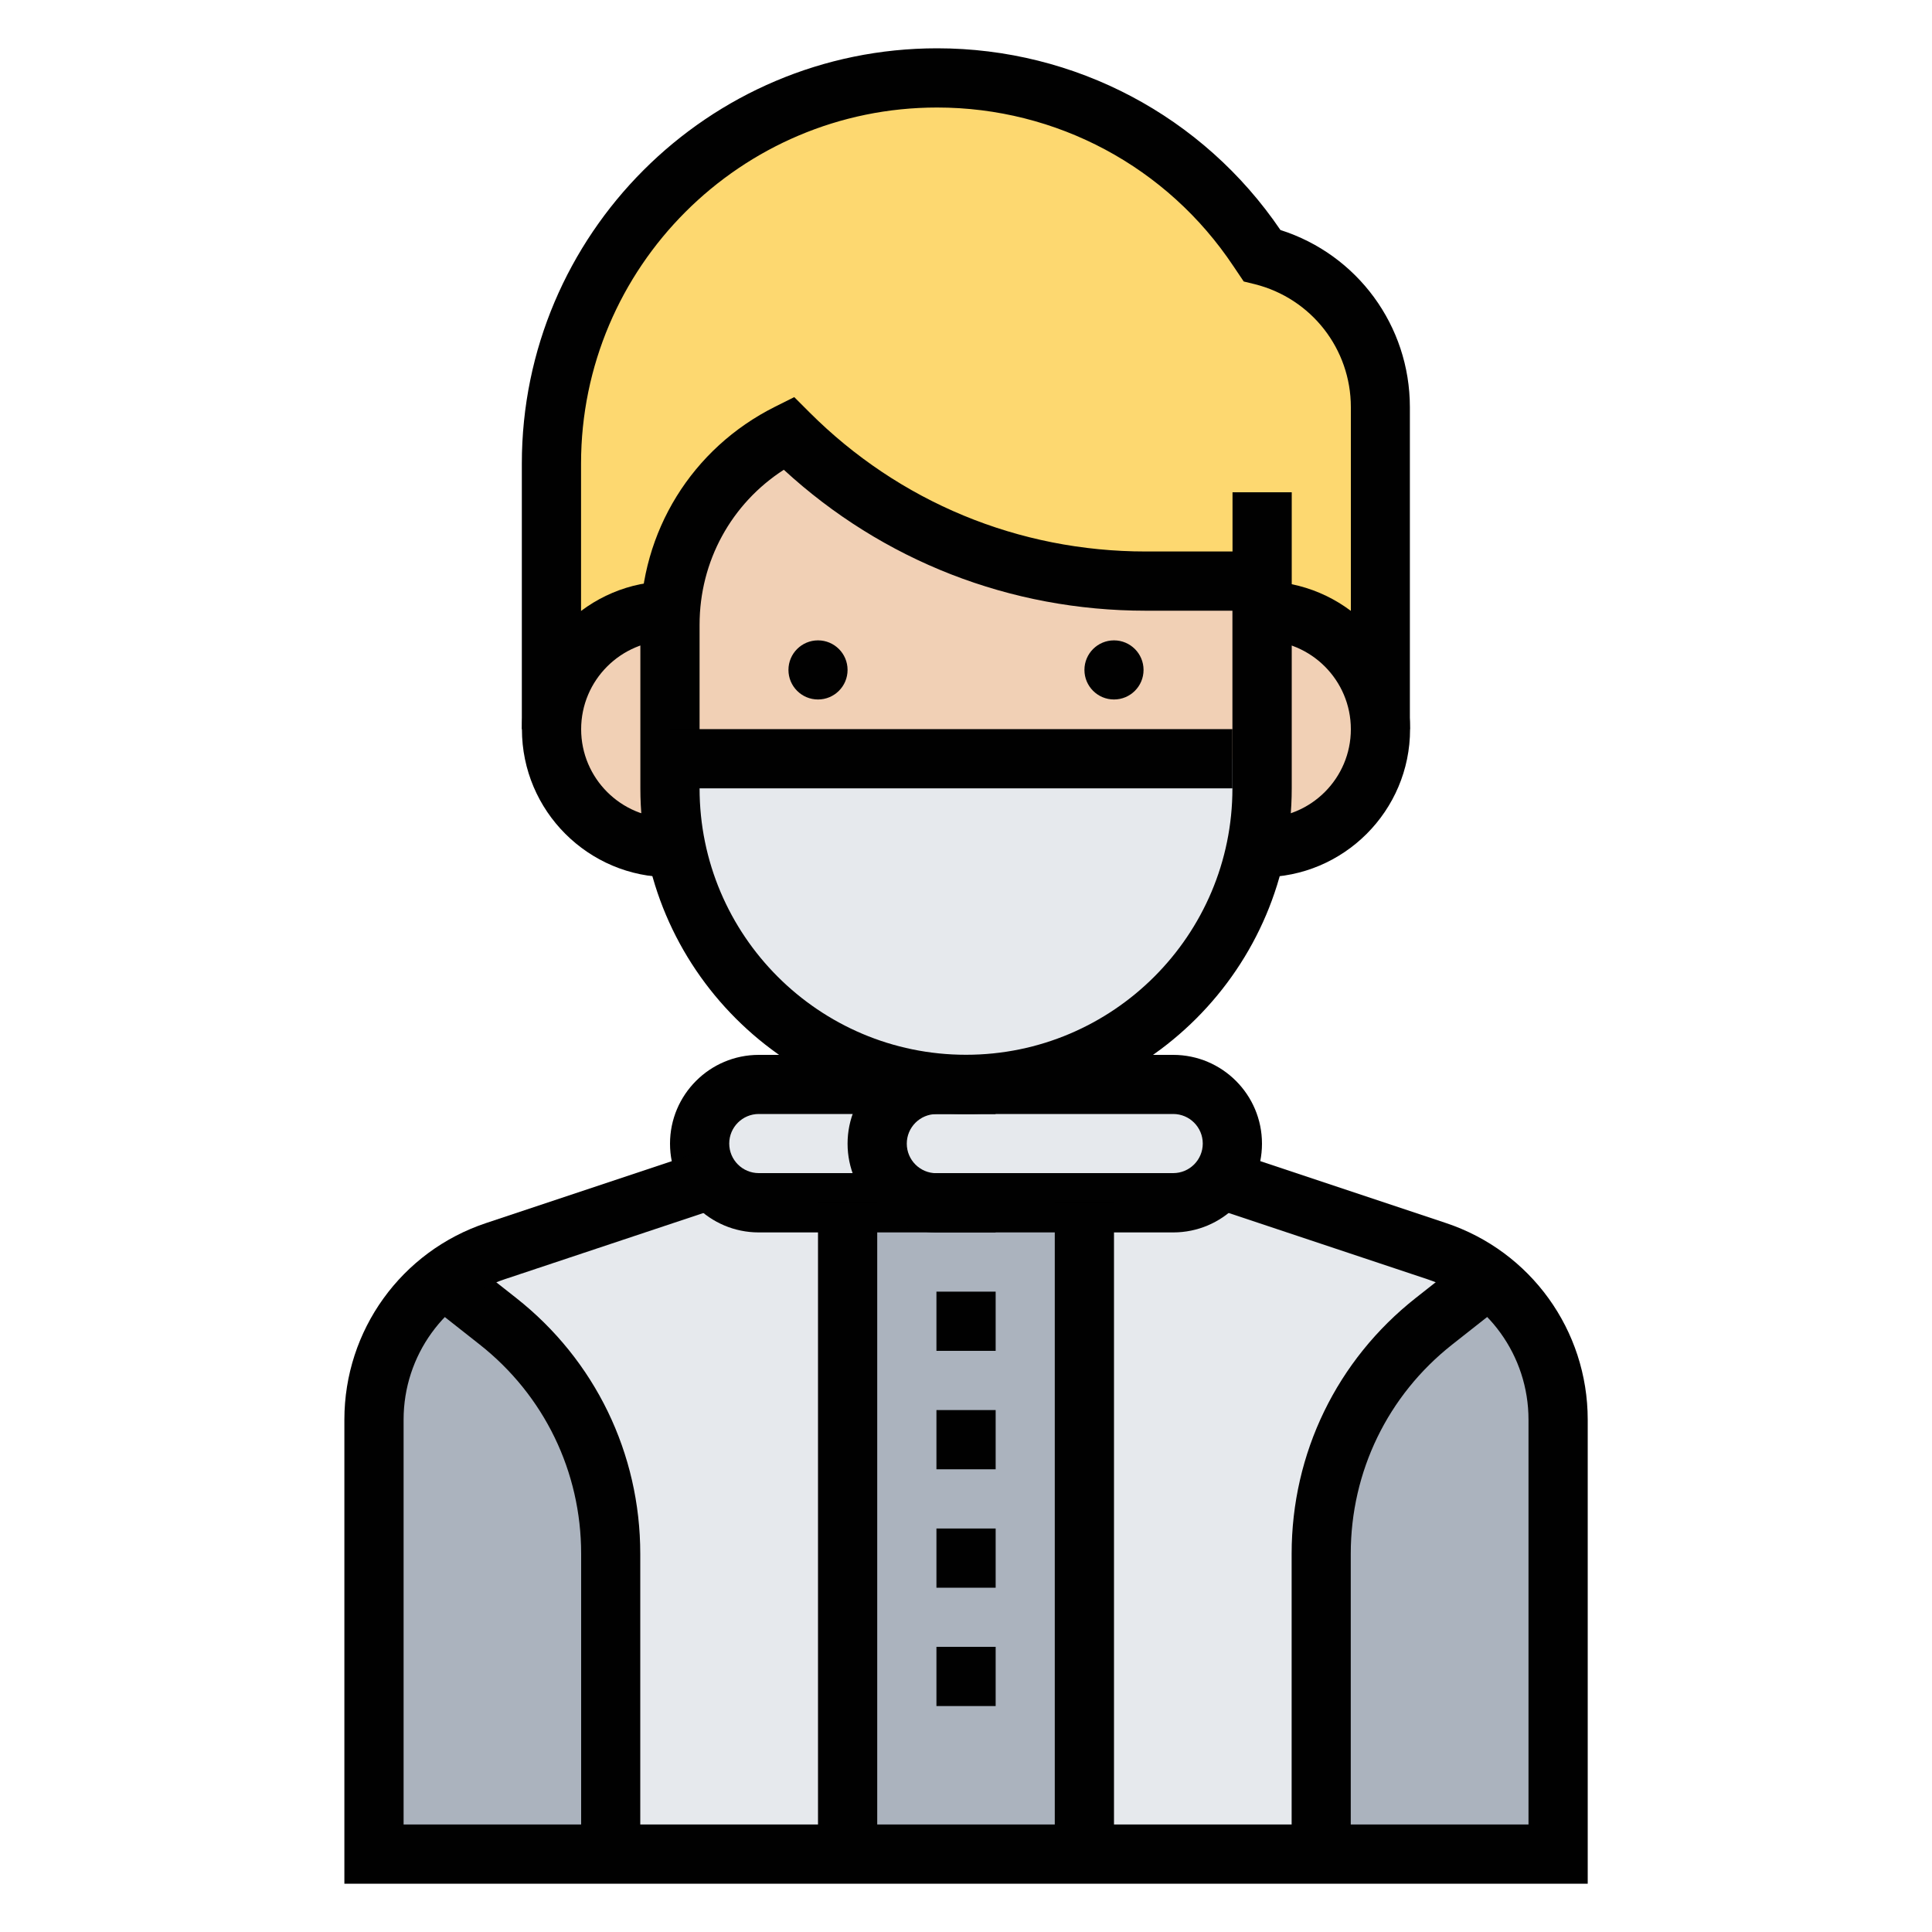 <?xml version="1.0" encoding="UTF-8"?>
<svg id="Ebene_1" data-name="Ebene 1" xmlns="http://www.w3.org/2000/svg" viewBox="0 0 200 200">
  <defs>
    <style>
      .cls-1 {
        fill: #abb3be;
      }

      .cls-1, .cls-2, .cls-3, .cls-4, .cls-5 {
        stroke-width: 0px;
      }

      .cls-2 {
        fill: #f1d0b5;
      }

      .cls-3 {
        fill: #fdd870;
      }

      .cls-4 {
        fill: #e6e9ed;
      }

      .cls-5 {
        fill: #010101;
      }
    </style>
  </defs>
  <g>
    <path class="cls-1" d="m161.29,146.95v44.99h-24.52v-31.1c0-9.38,4.29-18.26,11.68-24.06l5.61-4.41c4.47,3.4,7.23,8.76,7.23,14.59Z"/>
    <path class="cls-1" d="m63.23,160.83v31.1h-24.52v-44.99c0-5.82,2.76-11.19,7.23-14.59l5.61,4.41c7.39,5.79,11.68,14.68,11.68,24.06Z"/>
    <path class="cls-4" d="m154.06,132.36l-5.61,4.41c-7.39,5.79-11.68,14.68-11.68,24.06v31.1h-24.52v-67.42h9.19c1.69,0,3.22-.67,4.32-1.81.21-.21.4-.43.55-.64l22.4,7.45c1.96.64,3.77,1.62,5.33,2.85Z"/>
    <path class="cls-4" d="m87.74,124.52v67.42h-24.52v-31.1c0-9.38-4.29-18.26-11.68-24.06l-5.61-4.41c1.56-1.23,3.37-2.21,5.33-2.85l22.4-7.45c1.1,1.47,2.88,2.45,4.87,2.45h9.19Z"/>
    <polygon class="cls-1" points="112.26 124.52 112.26 191.94 87.74 191.94 87.74 124.52 96.94 124.52 103.06 124.52 112.26 124.52"/>
    <path class="cls-4" d="m90.81,118.39c0,3.37,2.76,6.13,6.13,6.13h-18.39c-1.99,0-3.77-.98-4.87-2.45-.8-1.04-1.26-2.3-1.26-3.68,0-1.69.67-3.22,1.81-4.32,1.1-1.13,2.64-1.81,4.32-1.81h18.39c-1.69,0-3.22.67-4.32,1.81-1.13,1.1-1.81,2.64-1.81,4.32Z"/>
    <path class="cls-4" d="m127.58,118.39c0,1.38-.46,2.64-1.26,3.68-.15.21-.34.43-.55.64-1.1,1.13-2.64,1.81-4.32,1.81h-24.52c-3.37,0-6.13-2.76-6.13-6.13,0-1.69.67-3.22,1.81-4.32,1.1-1.13,2.64-1.81,4.32-1.81h24.52c3.37,0,6.13,2.76,6.13,6.13Z"/>
    <path class="cls-3" d="m142.9,42.14v33.34c0-6.77-5.49-12.26-12.26-12.26v-3.06h-12.04c-6.96,0-13.73-1.38-20.01-3.98-6.31-2.6-12.07-6.44-16.98-11.34-7.08,3.55-11.71,10.57-12.2,18.39h-.06c-6.77,0-12.26,5.49-12.26,12.26v-27.49c0-11.03,4.47-21.02,11.71-28.22,7.2-7.23,17.19-11.71,28.22-11.71,13.33,0,25.8,6.68,33.22,17.77l.4.61c7.2,1.81,12.26,8.27,12.26,15.69Z"/>
    <path class="cls-4" d="m127.58,78.55h3.06v3.06c0,2.08-.21,4.11-.58,6.04-2.82,14.04-15.23,24.61-30.06,24.61-8.46,0-16.12-3.43-21.67-8.98-4.2-4.2-7.17-9.59-8.4-15.63-.37-1.93-.58-3.95-.58-6.04v-3.06h58.23Z"/>
    <path class="cls-2" d="m142.9,75.48c0,6.77-5.49,12.26-12.26,12.26l-.58-.09c.37-1.93.58-3.95.58-6.04v-18.39c6.77,0,12.26,5.49,12.26,12.26Z"/>
    <path class="cls-2" d="m130.65,63.23v15.32h-61.29v-13.88c0-.49.03-.95.06-1.44.49-7.81,5.12-14.83,12.2-18.39,4.9,4.9,10.66,8.73,16.98,11.34,6.28,2.6,13.05,3.98,20.01,3.98h12.04v3.06Z"/>
    <path class="cls-2" d="m69.35,81.61c0,2.08.21,4.11.58,6.04l-.58.09c-6.77,0-12.26-5.49-12.26-12.26s5.49-12.26,12.26-12.26h.06c-.03.49-.06.95-.06,1.44v16.95Z"/>
  </g>
  <g>
    <path class="cls-5" d="m66.29,191.94h-6.13v-31.1c0-8.5-3.83-16.4-10.51-21.66l-5.61-4.42,3.79-4.81,5.61,4.42c8.16,6.43,12.84,16.09,12.84,26.48v31.1Z"/>
    <path class="cls-5" d="m139.84,191.94h-6.13v-31.1c0-10.39,4.68-20.04,12.84-26.47l5.61-4.42,3.79,4.81-5.61,4.42c-6.68,5.26-10.51,13.16-10.51,21.66v31.1Z"/>
    <path class="cls-5" d="m100,115.32c-18.59,0-33.71-15.12-33.71-33.71v-16.94c0-9.62,5.34-18.27,13.95-22.57l1.98-.99,1.56,1.56c9.3,9.3,21.67,14.42,34.83,14.42h8.98v-6.13h6.13v30.65c0,18.59-15.12,33.71-33.71,33.71Zm-18.86-66.69c-5.43,3.5-8.72,9.47-8.72,16.04v16.94c0,15.21,12.37,27.58,27.58,27.58s27.58-12.37,27.58-27.58v-18.39h-8.98c-14.01,0-27.22-5.17-37.47-14.6Z"/>
    <path class="cls-5" d="m145.97,75.48h-6.13v-33.33c0-6.03-4.09-11.26-9.94-12.73l-1.15-.28-1.07-1.59c-6.85-10.29-18.32-16.42-30.67-16.42-20.32,0-36.86,16.53-36.86,36.86v27.5h-6.13v-27.5c0-23.7,19.28-42.99,42.99-42.99,14.28,0,27.53,7.02,35.54,18.81,7.95,2.53,13.4,9.9,13.4,18.34v33.33Z"/>
    <path class="cls-5" d="m130.65,90.81v-6.13c5.07,0,9.19-4.12,9.19-9.19s-4.12-9.19-9.19-9.19v-6.13c8.45,0,15.32,6.87,15.32,15.32s-6.87,15.32-15.32,15.32Z"/>
    <path class="cls-5" d="m69.35,90.81c-8.45,0-15.32-6.87-15.32-15.32s6.87-15.32,15.32-15.32v6.13c-5.07,0-9.19,4.12-9.19,9.19s4.12,9.19,9.19,9.19v6.13Z"/>
    <circle class="cls-5" cx="84.68" cy="69.35" r="3.06"/>
    <circle class="cls-5" cx="115.32" cy="69.35" r="3.06"/>
    <rect class="cls-5" x="69.35" y="75.48" width="58.23" height="6.13"/>
    <path class="cls-5" d="m121.45,127.58h-42.9c-5.07,0-9.19-4.12-9.19-9.19s4.12-9.19,9.19-9.19h42.9c5.07,0,9.19,4.12,9.19,9.19s-4.12,9.19-9.19,9.19Zm-42.9-12.26c-1.69,0-3.06,1.37-3.06,3.06s1.37,3.06,3.06,3.06h42.9c1.69,0,3.06-1.37,3.06-3.06s-1.37-3.06-3.06-3.06h-42.9Z"/>
    <path class="cls-5" d="m103.06,127.58h-6.13c-5.07,0-9.19-4.12-9.19-9.19s4.12-9.19,9.19-9.19h6.13v6.13h-6.13c-1.69,0-3.06,1.37-3.06,3.06s1.37,3.06,3.06,3.06h6.13v6.13Z"/>
    <path class="cls-5" d="m164.35,195H35.65v-48.04c0-9.25,5.9-17.43,14.67-20.35l22.39-7.46,1.94,5.81-22.39,7.46c-6.27,2.09-10.48,7.93-10.48,14.54v41.91h116.45v-41.91c0-6.6-4.21-12.45-10.48-14.54l-22.38-7.46,1.94-5.81,22.38,7.46c8.77,2.92,14.67,11.1,14.67,20.35v48.04Z"/>
    <rect class="cls-5" x="84.68" y="124.52" width="6.13" height="67.42"/>
    <rect class="cls-5" x="109.19" y="124.52" width="6.13" height="67.42"/>
    <rect class="cls-5" x="96.94" y="133.71" width="6.13" height="6.13"/>
    <rect class="cls-5" x="96.94" y="145.97" width="6.13" height="6.13"/>
    <rect class="cls-5" x="96.94" y="158.23" width="6.13" height="6.13"/>
    <rect class="cls-5" x="96.94" y="170.48" width="6.13" height="6.13"/>
  </g>
</svg>